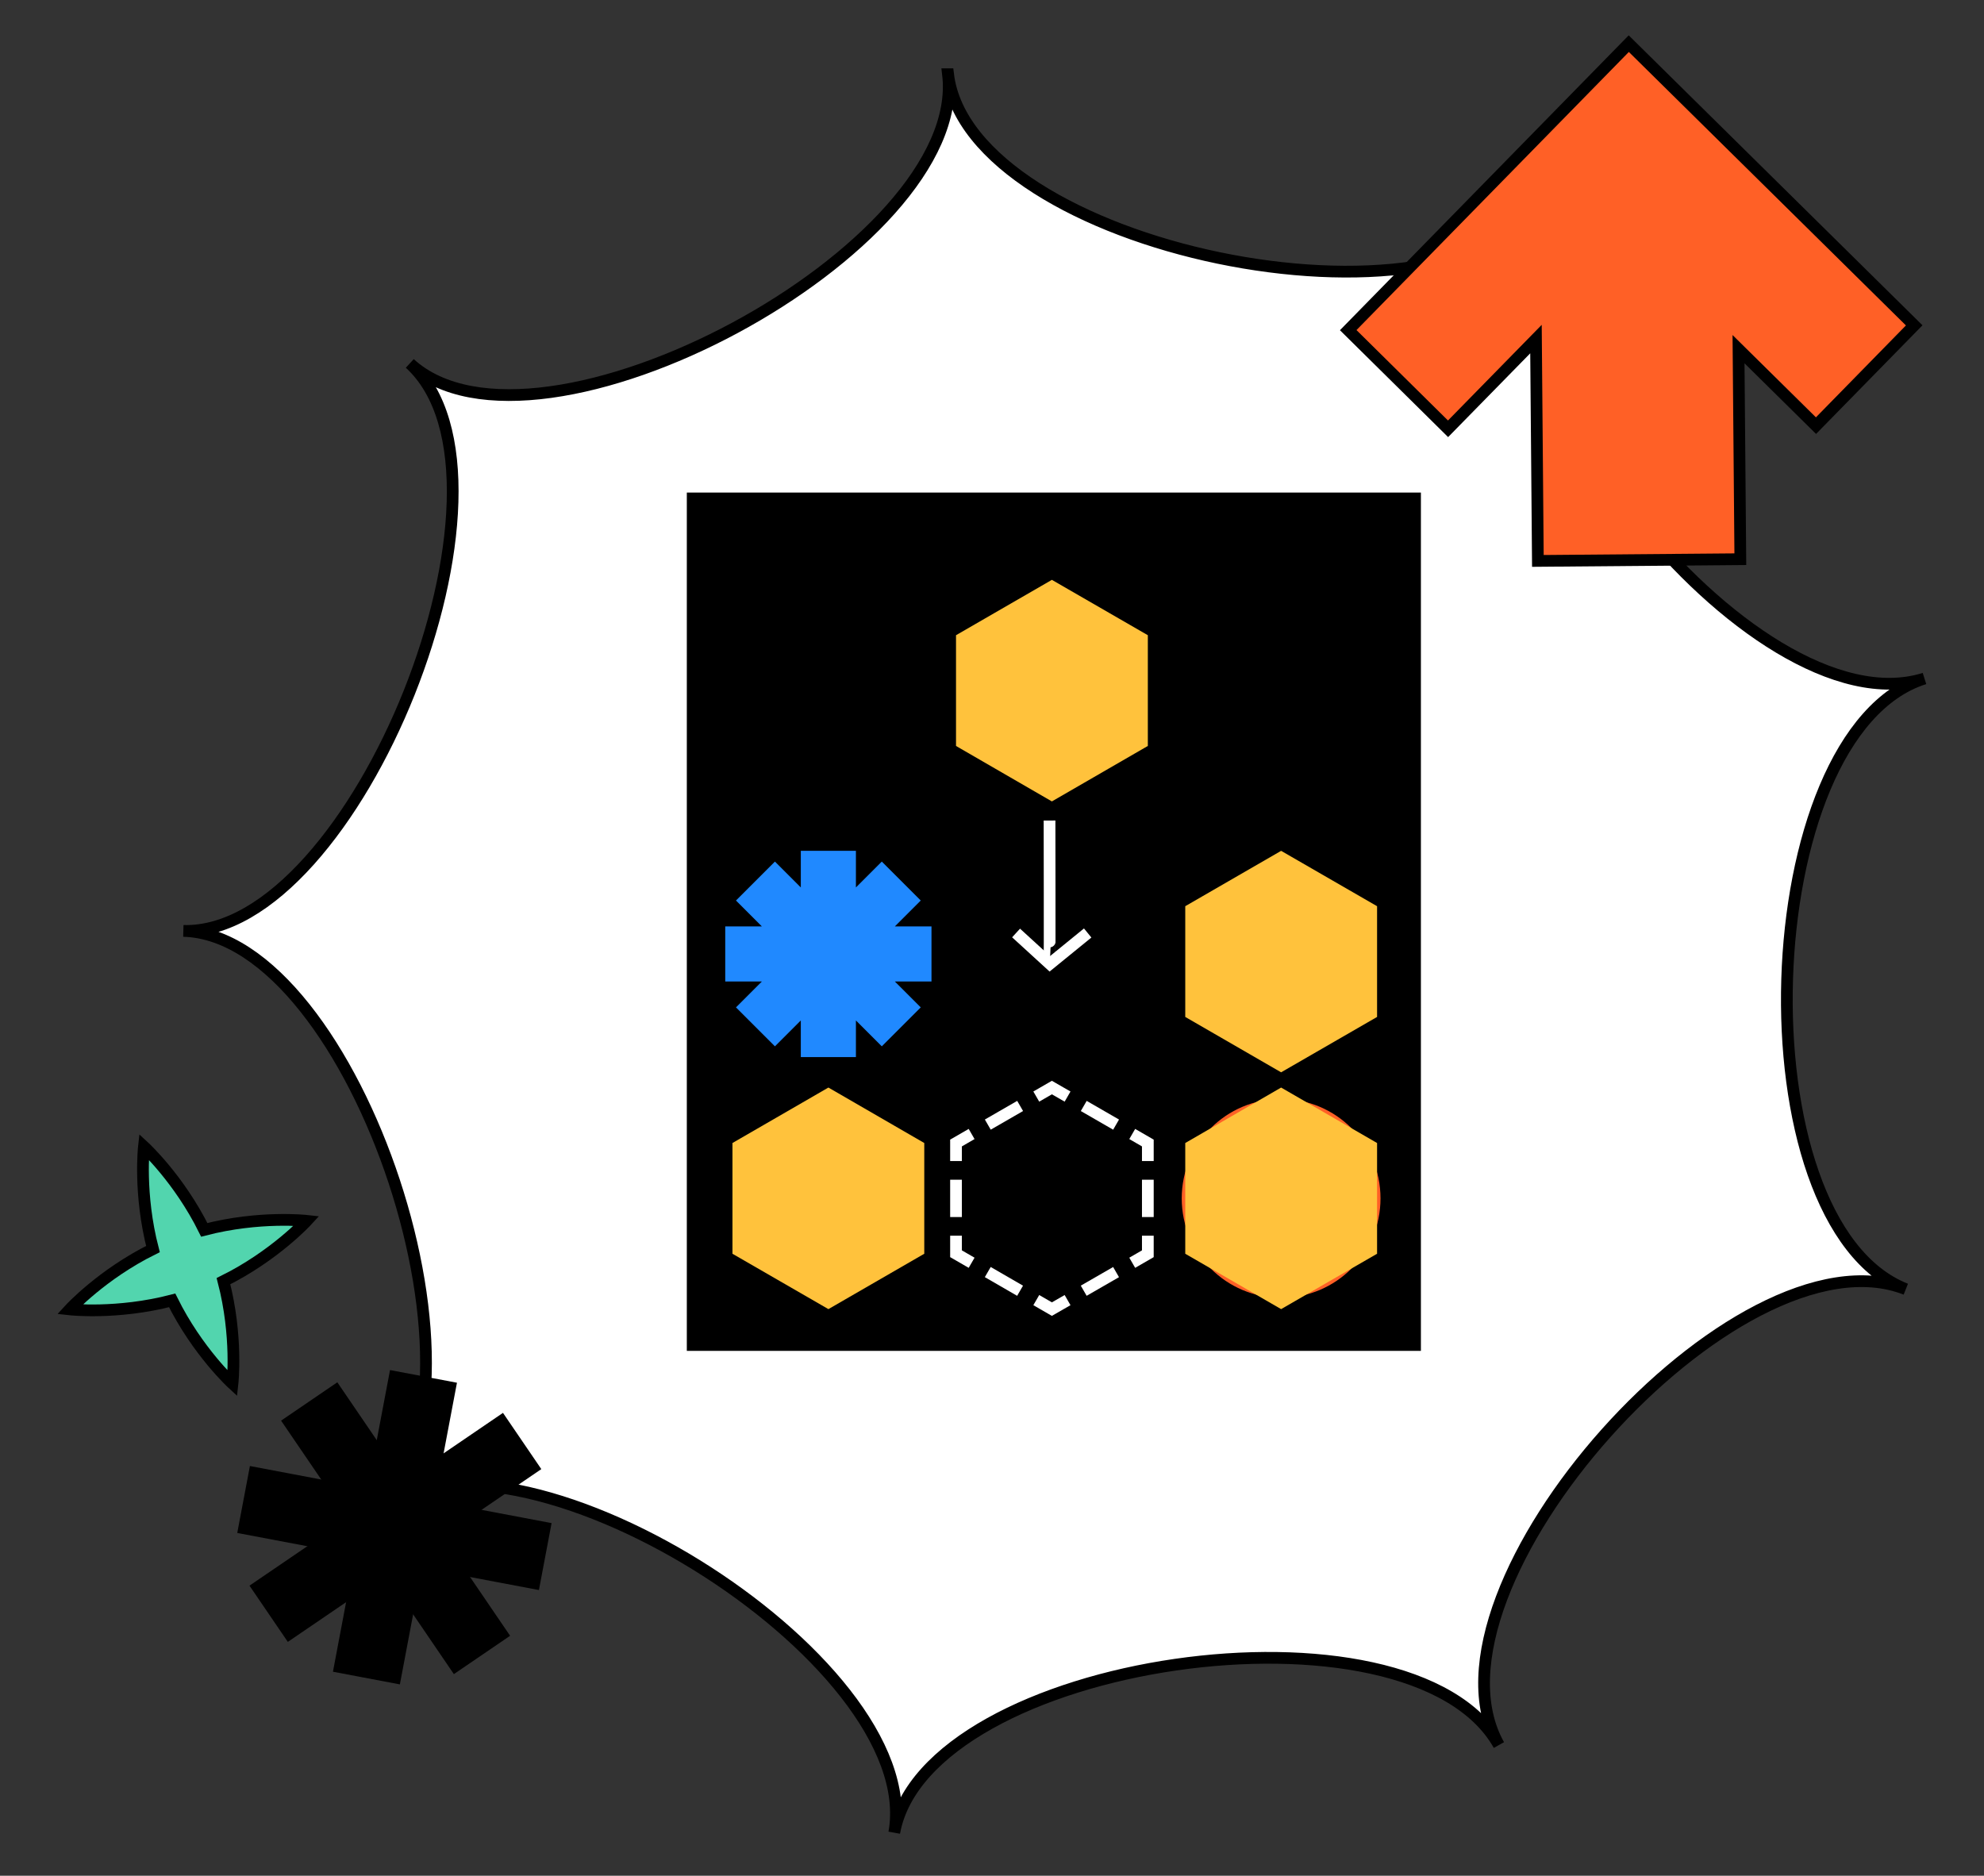 <svg viewBox="0 0 220 208" xmlns="http://www.w3.org/2000/svg"><rect x="0" y="0" width="220" height="208" fill="#333333" stroke="none"/><path d="m105.12 8.23c2.33 19.32-45.53 45.04-59.68 32.07 14.16 12.97-5.97 63.43-25.11 62.93 19.13.5 36.14 52.09 21.22 64.35 14.93-12.26 61.12 16.33 57.61 35.65 3.51-19.32 57.27-27.12 67.05-9.72-9.78-17.4 26.39-57.93 45.12-50.55-18.72-7.38-17.06-61.68 2.07-67.72-19.13 6.04-52.76-36.62-41.94-53.21-10.82 16.59-64.01 5.53-66.33-13.8z" fill="#fff"/><path d="m105.12 8.23c2.33 19.32-45.53 45.04-59.68 32.07 14.16 12.97-5.97 63.43-25.11 62.93 19.13.5 36.14 52.09 21.22 64.35 14.93-12.26 61.12 16.33 57.61 35.65 3.51-19.32 57.27-27.12 67.05-9.72-9.78-17.4 26.39-57.93 45.12-50.55-18.72-7.38-17.06-61.68 2.07-67.72-19.13 6.04-52.76-36.62-41.94-53.21-10.82 16.59-64.01 5.53-66.33-13.8z" fill="none" stroke="#000" stroke-width="1.3"/><path d="m212.26 36.08-31.65-31.24-31.11 31.77 11.07 10.94 9.75-9.95.21 24.6 22.45-.19-.2-23.29 8.59 8.48z" fill="#ff6026" stroke="#000" stroke-miterlimit="10" stroke-width="1.3"/><path d="m40.69 153.07h6.25v32.73h-6.25z" stroke="#000" stroke-width="1.3" transform="matrix(.563 .826 -.826 .563 159.13 37.79)"/><path d="m40.69 153.07h6.25v32.73h-6.25z" stroke="#000" stroke-width="1.3" transform="matrix(-.826 .563 -.563 -.826 175.45 284.75)"/><path d="m40.69 153.07h6.25v32.73h-6.25z" stroke="#000" stroke-width="1.3" transform="matrix(-.186 .983 -.983 -.186 218.44 157.89)"/><path d="m40.69 153.07h6.25v32.73h-6.25z" stroke="#000" stroke-width="1.3" transform="matrix(-.983 -.186 .186 -.983 55.35 344.06)"/><path d="m19.09 144.2c2.8 5.66 6.69 9.23 6.69 9.23s.59-5.24-1-11.36c5.66-2.8 9.23-6.69 9.23-6.69s-5.24-.59-11.36 1c-2.8-5.66-6.69-9.23-6.69-9.23s-.59 5.24 1 11.36c-5.66 2.8-9.23 6.69-9.23 6.69s5.24.59 11.36-1z" fill="#52d5ae" stroke="#000" stroke-width="1.3"/><path d="m76.16 54.62h81.4v95.18h-81.4z"/><circle cx="142.06" cy="132.89" fill="#ff6026" r="11.27" stroke="#000" stroke-miterlimit="10" stroke-width=".5"/><path d="m103.29 102.73h-4.06l2.87-2.87-4.32-4.32-2.87 2.87v-4.06h-6.11v4.06l-2.87-2.87-4.32 4.32 2.87 2.87h-4.06v6.11h4.06l-2.87 2.87 4.32 4.32 2.87-2.87v4.06h6.11v-4.06l2.87 2.87 4.32-4.32-2.87-2.87h4.06z" fill="#2089ff"/><path d="m102.49 139.03v-12.28l-10.63-6.15-10.64 6.15v12.28l10.64 6.14z" fill="#ffc23c"/><path d="m152.7 139.03v-12.28l-10.64-6.15-10.63 6.15v12.28l10.63 6.14z" fill="#ffc23c"/><path d="m152.7 112.77v-12.28l-10.64-6.14-10.63 6.14v12.28l10.63 6.14z" fill="#ffc23c"/><path d="m120.61 103.46-4.2 3.42-3.74-3.42" fill="none" stroke="#fff" stroke-miterlimit="10" stroke-width="1.3"/><path d="m116.38 90.99s.03 15.9 0 15.9" fill="none" stroke="#fff" stroke-miterlimit="10" stroke-width="1.3"/><path d="m127.28 82.72v-12.28l-10.64-6.14-10.63 6.14v12.28l10.63 6.15z" fill="#ffc23c"/><g fill="none"><path d="m125.55 140.03 1.73-1v-2" stroke="#fff" stroke-miterlimit="10" stroke-width="1.3"/><path d="m127.28 134.96v-5.18" stroke="#fff" stroke-dasharray="4.14 2.07" stroke-miterlimit="10" stroke-width="1.3"/><path d="m127.28 128.75v-2l-1.73-1" stroke="#fff" stroke-miterlimit="10" stroke-width="1.3"/><path d="m123.76 124.71-4.49-2.59" stroke="#fff" stroke-dasharray="4.14 2.07" stroke-miterlimit="10" stroke-width="1.3"/><path d="m118.38 121.6-1.74-1-1.73 1" stroke="#fff" stroke-miterlimit="10" stroke-width="1.3"/><path d="m113.12 122.64-4.49 2.59" stroke="#fff" stroke-dasharray="4.14 2.07" stroke-miterlimit="10" stroke-width="1.3"/><path d="m107.74 125.75-1.73 1v2" stroke="#fff" stroke-miterlimit="10" stroke-width="1.3"/><path d="m106.01 130.82v5.17" stroke="#fff" stroke-dasharray="4.14 2.07" stroke-miterlimit="10" stroke-width="1.3"/><path d="m106.01 137.03v2l1.73 1" stroke="#fff" stroke-miterlimit="10" stroke-width="1.3"/><path d="m109.53 141.06 4.48 2.59" stroke="#fff" stroke-dasharray="4.14 2.07" stroke-miterlimit="10" stroke-width="1.3"/><path d="m114.91 144.17 1.73 1 1.74-1" stroke="#fff" stroke-miterlimit="10" stroke-width="1.3"/><path d="m120.17 143.13 4.48-2.58" stroke="#fff" stroke-dasharray="4.14 2.07" stroke-miterlimit="10" stroke-width="1.3"/><path d="m0 0h220v208h-220z"/></g></svg>